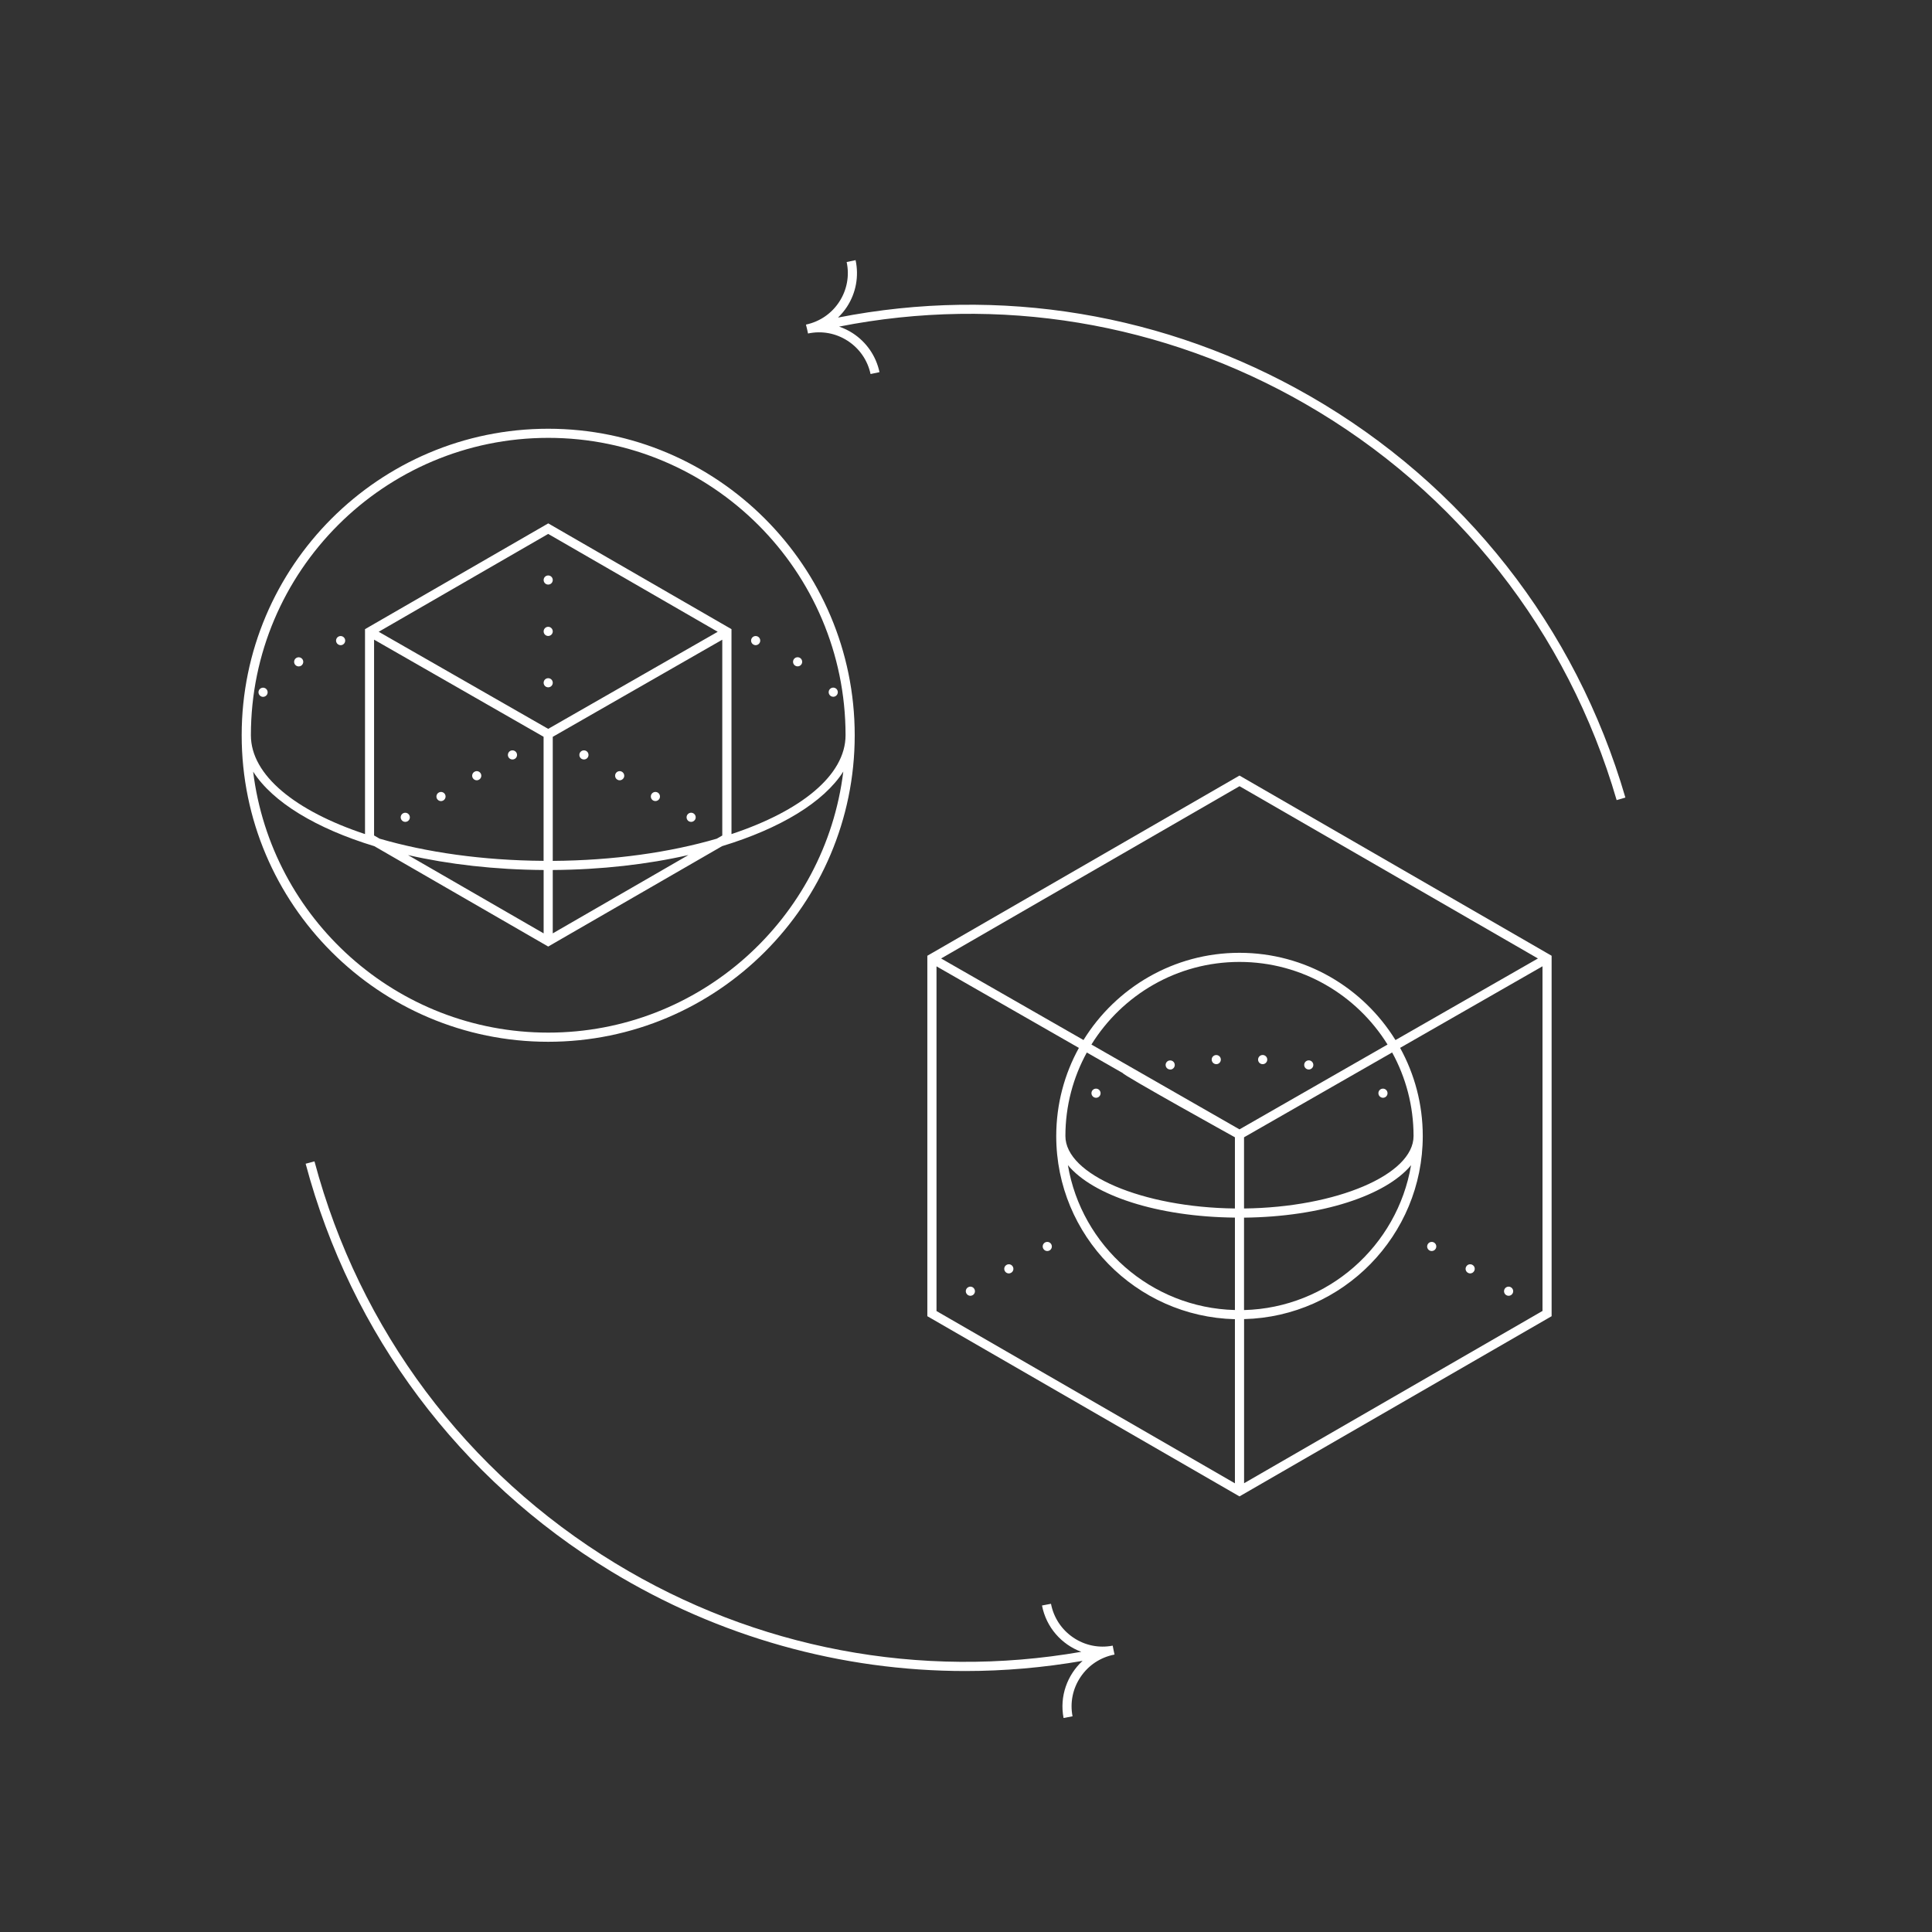 <?xml version="1.0" encoding="UTF-8"?>
<svg xmlns="http://www.w3.org/2000/svg" id="DESIGn" viewBox="0 0 419.53 419.53">
  <rect x="0" y="0" width="419.53" height="419.53" fill="#333333" stroke="none"/>
  <defs>
    <style>.cls-1{fill:#fff;stroke-width:0px;}</style>
  </defs>
  <path class="cls-1" d="M327.09,281.24c.16.09.33.14.5.14.34,0,.68-.18.86-.5.28-.47.11-1.08-.36-1.35-.47-.28-1.08-.12-1.36.36-.27.47-.11,1.08.36,1.35Z"></path>
  <path class="cls-1" d="M310.4,271.53c.15.09.32.13.49.13.34,0,.68-.18.86-.49.28-.48.12-1.08-.36-1.36-.47-.27-1.08-.11-1.35.36-.28.47-.12,1.08.36,1.36Z"></path>
  <path class="cls-1" d="M318.75,276.38c.15.1.32.14.49.14.34,0,.68-.18.86-.5.28-.47.12-1.08-.36-1.35-.47-.28-1.08-.12-1.35.36-.28.47-.12,1.08.36,1.35Z"></path>
  <path class="cls-1" d="M226.91,269.81c-.47.28-.63.88-.35,1.36.18.31.51.49.85.49.17,0,.34-.04.5-.13.48-.28.64-.89.36-1.36-.28-.48-.88-.63-1.36-.36Z"></path>
  <path class="cls-1" d="M218.57,274.67c-.48.27-.64.88-.36,1.36.18.31.51.49.85.49.17,0,.34-.04.5-.14.48-.27.64-.88.36-1.35-.27-.48-.88-.64-1.35-.36Z"></path>
  <path class="cls-1" d="M210.22,279.53c-.48.27-.64.88-.36,1.35.18.32.52.5.86.5.17,0,.34-.05.5-.14.47-.28.63-.88.35-1.35-.27-.48-.88-.64-1.35-.36Z"></path>
  <path class="cls-1" d="M201.37,207.55v77.67s0,.02,0,.02,0,.02,0,.02v.55l67.78,39.13,67.78-39.13v-78.27l-67.78-39.13-67.78,39.13ZM334.95,284.67l-64.8,37.41v-35.64c21.48-.53,38.8-18.16,38.8-39.76,0-6.93-1.79-13.45-4.92-19.14l30.92-17.71v74.83ZM270.14,264.41c16.84-.18,30.78-4.79,36.27-11.39-2.97,17.53-18.03,30.98-36.27,31.46v-20.06ZM270.14,262.42v-15.46l32.16-18.42c2.96,5.39,4.65,11.58,4.65,18.15,0,8.4-16.76,15.5-36.81,15.73ZM269.15,245.24l-32.15-18.42c6.67-10.76,18.58-17.94,32.15-17.94s25.48,7.18,32.15,17.94l-32.15,18.42ZM243.81,233.01c-.35.25,24.35,13.95,24.35,13.95v15.46c-20.06-.23-36.81-7.34-36.81-15.73,0,0,0,0,0,0,0,0,0,0,0,0,0-6.57,1.69-12.75,4.65-18.14l7.81,4.47ZM268.16,264.41v20.06c-18.25-.47-33.31-13.93-36.27-31.46,5.5,6.6,19.43,11.22,36.27,11.39ZM303.02,225.84c-7.02-11.36-19.57-18.94-33.87-18.94s-26.86,7.59-33.87,18.94l-30.92-17.71,64.8-37.41,64.8,37.41-30.92,17.71ZM203.36,209.84l30.92,17.71c-3.13,5.67-4.91,12.18-4.92,19.11,0,0,0,.02,0,.03s0,.02,0,.03c.01,21.6,17.32,39.21,38.8,39.74v35.64l-64.8-37.41v-74.83Z"></path>
  <path class="cls-1" d="M284.37,230.27c-.54-.09-1.06.26-1.15.8-.1.54.26,1.06.8,1.15h0c.06.02.11.02.17.02.47,0,.89-.33.98-.81.1-.54-.26-1.06-.8-1.16Z"></path>
  <path class="cls-1" d="M264.06,229.1c-.55.03-.97.49-.94,1.04.03.53.47.94.99.94h.06c.55-.03.96-.5.93-1.05s-.5-.96-1.04-.93Z"></path>
  <path class="cls-1" d="M238,238.38c.21,0,.42-.07.6-.2.43-.33.52-.95.19-1.39-.33-.44-.95-.52-1.39-.2-.44.33-.52.96-.19,1.39.19.26.49.4.79.4Z"></path>
  <path class="cls-1" d="M300.31,238.38c.21,0,.42-.07.6-.2.43-.33.52-.95.19-1.39-.33-.44-.95-.52-1.39-.2-.44.33-.52.96-.19,1.39.19.26.49.4.79.4Z"></path>
  <path class="cls-1" d="M274.24,229.09c-.55-.03-1.01.39-1.05.94-.03.55.39,1.02.94,1.05h.06c.52,0,.96-.41.99-.94.03-.55-.39-1.02-.94-1.05Z"></path>
  <path class="cls-1" d="M253.93,230.28c-.54.1-.9.61-.8,1.15.09.48.51.81.98.81.06,0,.12,0,.18,0h-.01c.54-.1.9-.62.8-1.15-.09-.55-.61-.9-1.15-.8Z"></path>
  <path class="cls-1" d="M284.43,86c-31.25-17.97-67.37-23.93-102.46-17.04.73-.7,1.39-1.49,1.96-2.36,1.95-3.01,2.61-6.6,1.86-10.11l-1.94.41c.64,2.99.07,6.05-1.59,8.61-1.65,2.55-4.2,4.31-7.18,4.96-.02,0-.05.01-.07.02l.24.96.21.97c2.99-.64,6.05-.07,8.61,1.59s4.33,4.22,4.97,7.21l1.94-.41c-.75-3.51-2.82-6.51-5.83-8.47-.93-.6-1.92-1.07-2.94-1.42,34.66-6.84,70.35-.97,101.22,16.78,32.97,18.96,56.98,49.51,67.62,86.04l1.9-.55c-10.78-37.02-35.12-67.99-68.53-87.2Z"></path>
  <path class="cls-1" d="M241.62,357.35c-3.01.58-6.05-.05-8.58-1.77-2.53-1.72-4.24-4.32-4.82-7.32l-1.95.37c.92,4.78,4.27,8.48,8.53,10.06-34.99,6.08-70.67-.65-101.17-19.22-32.39-19.72-55.59-50.72-65.34-87.28l-1.92.51c9.88,37.05,33.41,68.47,66.23,88.46,23.51,14.32,50.05,21.7,77.02,21.7,8.47,0,16.99-.74,25.46-2.21-3.31,3.05-5.04,7.68-4.13,12.41l1.95-.37c-.58-3,.05-6.05,1.77-8.58,1.72-2.53,4.31-4.24,7.32-4.82,0,0,.02,0,.03,0l-.21-.97-.19-.97Z"></path>
  <path class="cls-1" d="M52.48,159.67c0,36.7,29.86,66.55,66.56,66.55s66.56-29.86,66.56-66.56-29.86-66.56-66.56-66.56-66.55,29.85-66.56,66.54c0,0,0,.01,0,.02s0,.01,0,.02ZM119.04,224.23c-32.93,0-60.16-24.78-64.07-56.67,4.25,6.65,13.71,12.35,26.32,16.19l37.75,21.79,37.76-21.8c12.62-3.84,22.08-9.54,26.32-16.2-3.9,31.9-31.14,56.69-64.08,56.69ZM119.04,115.94l36.81,21.25-36.81,21.08-36.81-21.08,36.81-21.25ZM81.23,181.42v-42.52l36.81,21.09v26.94c-13.2-.08-25.44-1.85-35.6-4.81l-1.21-.7ZM118.05,188.92v13.76l-29.45-17c8.85,2.01,18.85,3.17,29.45,3.24ZM120.03,188.92c10.6-.07,20.6-1.23,29.46-3.25l-29.46,17.01v-13.76ZM120.03,186.94v-26.94l36.81-21.09v42.52l-1.2.69c-10.16,2.97-22.41,4.73-35.61,4.82ZM119.04,95.08c35.59,0,64.55,28.94,64.57,64.53,0,.02,0,.03,0,.04,0,0,0,0,0,0h0c0,8.71-9.71,16.47-24.77,21.47v-44.5l-39.79-22.97-39.79,22.97v44.5c-15.07-5-24.78-12.76-24.78-21.46,0,0,0,0,0-.01s0,0,0-.01c0-35.6,28.97-64.56,64.58-64.56Z"></path>
  <path class="cls-1" d="M57.12,151.32c.29,0,.58-.13.78-.37.34-.43.27-1.05-.15-1.4-.43-.34-1.05-.28-1.4.15-.34.42-.28,1.05.15,1.39.18.15.4.23.62.23Z"></path>
  <path class="cls-1" d="M172.67,144.55c.16.1.35.15.53.15.33,0,.65-.16.84-.46.29-.46.15-1.08-.31-1.37-.47-.29-1.08-.15-1.37.31-.29.46-.15,1.08.31,1.37Z"></path>
  <path class="cls-1" d="M180.94,151.3c.22,0,.44-.07.62-.22.43-.35.49-.97.15-1.4-.35-.42-.97-.49-1.4-.14-.42.34-.49.97-.14,1.39.19.25.48.37.77.37Z"></path>
  <path class="cls-1" d="M73.97,140.1c.12,0,.25-.02.37-.07.51-.21.75-.79.55-1.29-.21-.51-.79-.76-1.3-.55s-.75.79-.54,1.3c.16.38.53.61.92.61Z"></path>
  <path class="cls-1" d="M64.86,144.71c.18,0,.37-.05.53-.15.46-.3.6-.91.31-1.37-.29-.46-.91-.6-1.37-.31s-.6.9-.31,1.37c.19.3.51.46.84.46Z"></path>
  <path class="cls-1" d="M163.72,140.02c.12.05.25.08.37.08.39,0,.76-.23.92-.62.21-.51-.04-1.09-.54-1.29-.51-.21-1.09.03-1.3.54-.21.51.04,1.09.55,1.29Z"></path>
  <path class="cls-1" d="M135.06,167.59c-.47-.28-1.08-.12-1.36.36-.27.47-.11,1.08.36,1.35.16.1.33.14.5.14.34,0,.67-.18.86-.49.28-.48.11-1.08-.36-1.36Z"></path>
  <path class="cls-1" d="M127.3,163.07c-.48-.27-1.08-.11-1.36.36-.27.48-.11,1.08.36,1.36.16.09.33.13.5.13.34,0,.68-.17.86-.49.27-.47.12-1.08-.36-1.36Z"></path>
  <path class="cls-1" d="M142.82,172.1c-.47-.27-1.08-.11-1.36.36-.27.48-.11,1.08.36,1.36.16.09.33.13.5.13.34,0,.67-.17.86-.49.27-.47.11-1.08-.36-1.36Z"></path>
  <path class="cls-1" d="M150.58,176.62c-.47-.28-1.08-.12-1.36.36-.27.47-.11,1.08.36,1.36.16.09.33.13.5.13.34,0,.67-.18.86-.5.27-.47.11-1.07-.36-1.35Z"></path>
  <path class="cls-1" d="M87.5,176.62c-.47.28-.63.88-.35,1.36.18.31.51.49.85.49.17,0,.34-.04.5-.13.48-.28.64-.89.36-1.36-.28-.48-.88-.63-1.36-.36Z"></path>
  <path class="cls-1" d="M103.03,167.59c-.48.27-.64.88-.37,1.35.19.32.52.5.86.5.17,0,.34-.04.5-.14.47-.27.64-.88.36-1.35-.27-.48-.88-.64-1.35-.36Z"></path>
  <path class="cls-1" d="M95.26,172.11c-.47.27-.63.88-.36,1.35.19.32.52.5.86.5.17,0,.35-.05.5-.14.47-.28.64-.88.36-1.36-.28-.47-.88-.63-1.36-.35Z"></path>
  <path class="cls-1" d="M112.14,163.43c-.28-.47-.88-.63-1.36-.36-.47.28-.63.89-.36,1.36.19.32.52.49.86.49.17,0,.34-.04.5-.13.48-.28.63-.88.36-1.36Z"></path>
  <path class="cls-1" d="M119.04,147.27c-.55,0-.99.44-.99.99s.44.99.99.99.99-.44.99-.99-.44-.99-.99-.99Z"></path>
  <path class="cls-1" d="M119.04,126.94c.55,0,.99-.44.99-.99s-.44-.99-.99-.99-.99.44-.99.99.44.99.99.99Z"></path>
  <path class="cls-1" d="M119.04,138.1c.55,0,.99-.45.99-.99s-.44-1-.99-1-.99.45-.99,1,.44.99.99.99Z"></path>
</svg>
